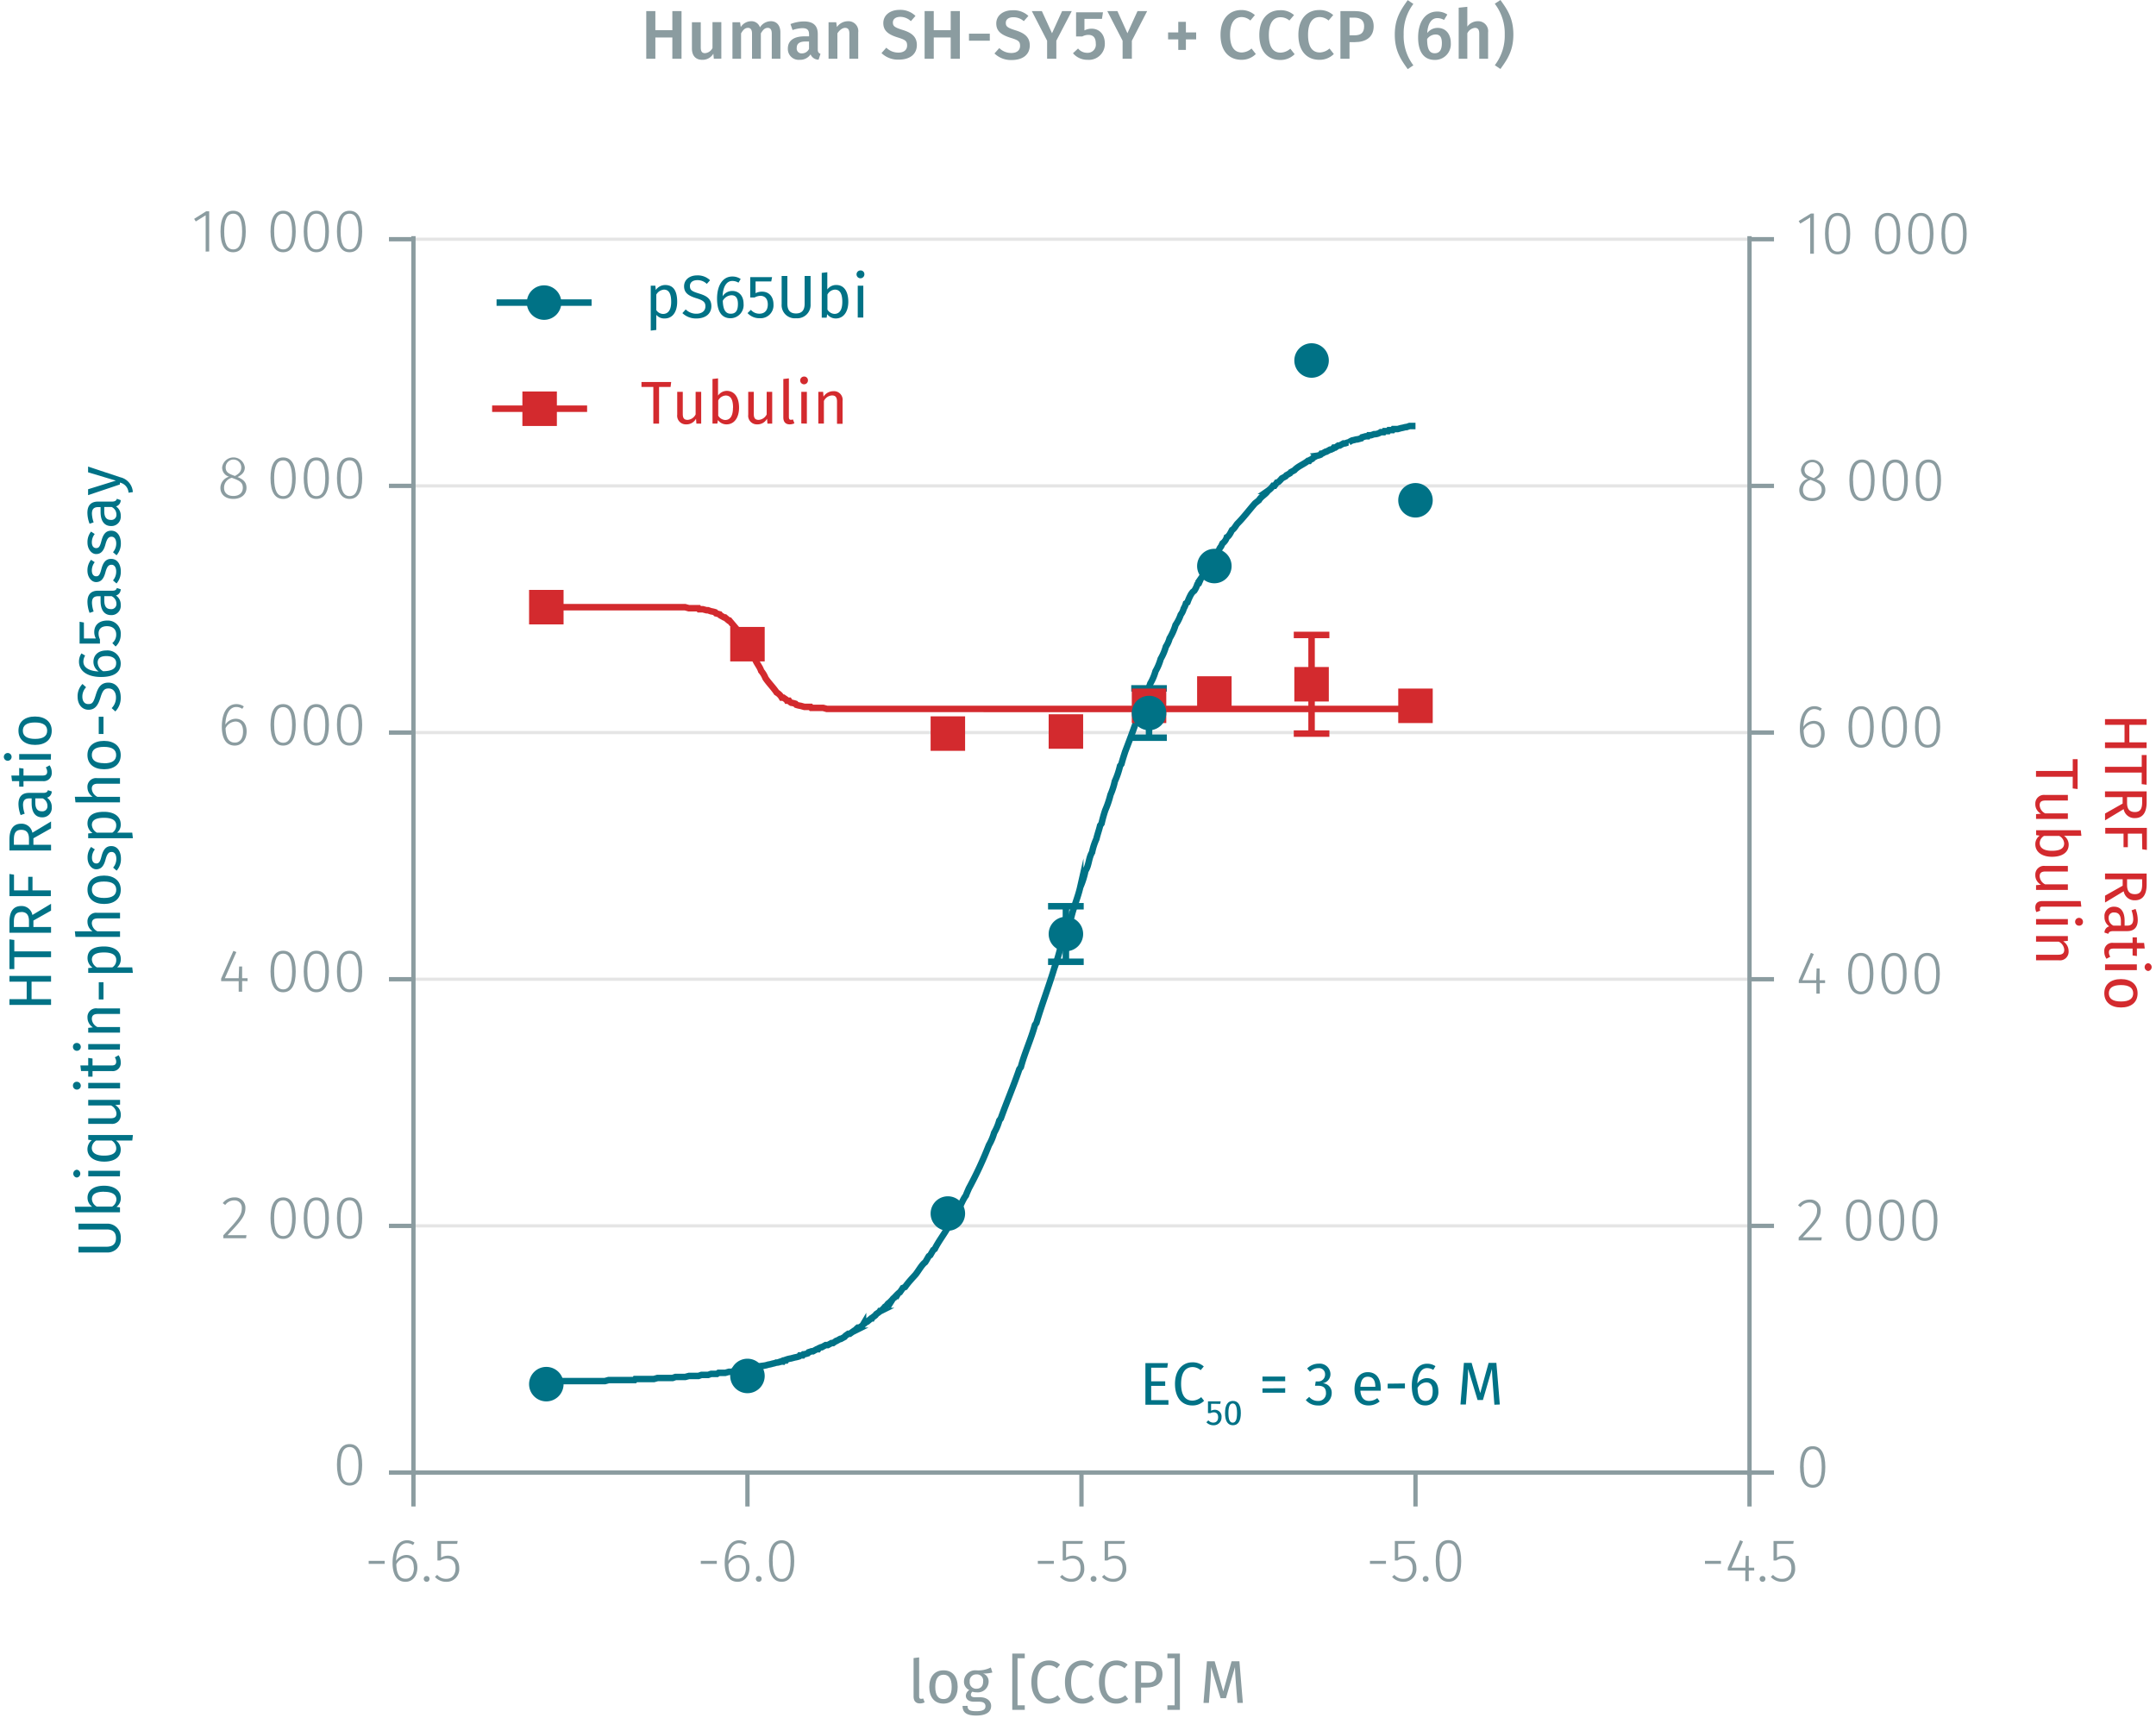 <svg id="Calque_1" data-name="Calque 1" xmlns="http://www.w3.org/2000/svg" xmlns:xlink="http://www.w3.org/1999/xlink" viewBox="0 0 500.05 399.84"><defs><symbol id="_9-dark-red-square" data-name="9-dark-red-square" viewBox="0 0 8 8"><polyline points="0 0 0 8 8 8 8 0 0 0" fill="#d32a2e" fill-rule="evenodd"/></symbol><symbol id="_1-deep-blue-circle" data-name="1-deep-blue-circle" viewBox="0 0 8 8"><path d="M8,4A4,4,0,0,1,4,8,4,4,0,1,1,8,4" fill="#007286" fill-rule="evenodd"/></symbol></defs><line x1="95.89" y1="284.31" x2="405.77" y2="284.31" fill="none" stroke="#e5e5e5" stroke-miterlimit="10" stroke-width="0.75"/><line x1="95.89" y1="227.11" x2="405.77" y2="227.11" fill="none" stroke="#e5e5e5" stroke-miterlimit="10" stroke-width="0.75"/><line x1="95.89" y1="169.9" x2="405.77" y2="169.9" fill="none" stroke="#e5e5e5" stroke-miterlimit="10" stroke-width="0.75"/><line x1="95.89" y1="112.69" x2="405.77" y2="112.69" fill="none" stroke="#e5e5e5" stroke-miterlimit="10" stroke-width="0.75"/><line x1="95.89" y1="55.48" x2="405.77" y2="55.48" fill="none" stroke="#e5e5e5" stroke-miterlimit="10" stroke-width="0.75"/><path d="M89.22,362v.7H85.51V362Z" fill="#8b9ca0"/><path d="M96.8,363.56c0,2.05-1.18,3.3-2.75,3.3-2.17,0-3-1.91-3-4.36,0-3.25,1.27-5.27,3.36-5.27a2.88,2.88,0,0,1,1.73.55l-.35.56a2.45,2.45,0,0,0-1.4-.44c-1.55,0-2.46,1.71-2.52,4.11a2.84,2.84,0,0,1,2.4-1.37C95.66,360.64,96.8,361.57,96.8,363.56Zm-.83,0c0-1.62-.76-2.28-1.76-2.28a2.68,2.68,0,0,0-2.29,1.54c.06,2.07.65,3.33,2.13,3.33C95.31,366.18,96,365.1,96,363.59Z" fill="#8b9ca0"/><path d="M99.62,366.18a.65.65,0,0,1-.67.68.67.67,0,1,1,0-1.34A.64.64,0,0,1,99.62,366.18Z" fill="#8b9ca0"/><path d="M102.3,358.06v3.18a3.13,3.13,0,0,1,1.59-.44c1.6,0,2.62,1.1,2.62,2.9a2.92,2.92,0,0,1-3,3.16,3.46,3.46,0,0,1-2.63-1.13l.52-.49a2.65,2.65,0,0,0,2.11.93c1.32,0,2.15-.95,2.15-2.48s-.82-2.23-2-2.23a2.84,2.84,0,0,0-1.55.45h-.65v-4.52h4.69l-.12.67Z" fill="#8b9ca0"/><path d="M166.25,362v.7h-3.71V362Z" fill="#8b9ca0"/><path d="M173.83,363.56c0,2.05-1.18,3.3-2.75,3.3-2.17,0-3-1.91-3-4.36,0-3.25,1.28-5.27,3.37-5.27a2.88,2.88,0,0,1,1.73.55l-.35.56a2.45,2.45,0,0,0-1.4-.44c-1.55,0-2.46,1.71-2.52,4.11a2.84,2.84,0,0,1,2.4-1.37C172.69,360.64,173.83,361.57,173.83,363.56Zm-.83,0c0-1.62-.76-2.28-1.77-2.28a2.68,2.68,0,0,0-2.28,1.54c.06,2.07.65,3.33,2.13,3.33C172.34,366.18,173,365.1,173,363.59Z" fill="#8b9ca0"/><path d="M176.65,366.18a.65.65,0,0,1-.67.68.67.67,0,1,1,0-1.34A.64.64,0,0,1,176.65,366.18Z" fill="#8b9ca0"/><path d="M184.21,362.05c0,3.15-1,4.81-2.92,4.81s-2.93-1.67-2.93-4.82,1-4.81,2.93-4.81S184.21,358.88,184.21,362.05Zm-5,0c0,2.87.74,4.14,2.09,4.14s2.07-1.26,2.07-4.13-.73-4.15-2.07-4.15S179.2,359.16,179.2,362Z" fill="#8b9ca0"/><path d="M244.42,362v.7h-3.71V362Z" fill="#8b9ca0"/><path d="M247.26,358.06v3.18a3.2,3.2,0,0,1,1.6-.44c1.6,0,2.62,1.1,2.62,2.9a2.92,2.92,0,0,1-3,3.16,3.46,3.46,0,0,1-2.63-1.13l.52-.49a2.65,2.65,0,0,0,2.11.93c1.32,0,2.14-.95,2.14-2.48s-.81-2.23-1.94-2.23a2.9,2.9,0,0,0-1.56.45h-.64v-4.52h4.69l-.13.67Z" fill="#8b9ca0"/><path d="M254.31,366.18a.66.66,0,0,1-.68.68.67.67,0,1,1,0-1.34A.65.65,0,0,1,254.31,366.18Z" fill="#8b9ca0"/><path d="M257,358.06v3.18a3.17,3.17,0,0,1,1.6-.44c1.59,0,2.62,1.1,2.62,2.9a2.93,2.93,0,0,1-3,3.16,3.48,3.48,0,0,1-2.64-1.13l.52-.49a2.68,2.68,0,0,0,2.12.93c1.31,0,2.14-.95,2.14-2.48s-.81-2.23-1.95-2.23a2.87,2.87,0,0,0-1.55.45h-.65v-4.52h4.7l-.13.67Z" fill="#8b9ca0"/><path d="M321.45,362v.7h-3.71V362Z" fill="#8b9ca0"/><path d="M324.29,358.06v3.18a3.2,3.2,0,0,1,1.6-.44c1.6,0,2.62,1.1,2.62,2.9a2.92,2.92,0,0,1-3,3.16,3.46,3.46,0,0,1-2.63-1.13l.52-.49a2.65,2.65,0,0,0,2.11.93c1.32,0,2.14-.95,2.14-2.48s-.81-2.23-1.94-2.23a2.9,2.9,0,0,0-1.56.45h-.64v-4.52h4.69l-.13.67Z" fill="#8b9ca0"/><path d="M331.33,366.18a.65.65,0,0,1-.67.68.67.67,0,1,1,0-1.34A.64.64,0,0,1,331.33,366.18Z" fill="#8b9ca0"/><path d="M338.9,362.05c0,3.15-1,4.81-2.93,4.81S333,365.19,333,362s1-4.81,2.93-4.81S338.9,358.88,338.9,362.05Zm-5,0c0,2.87.74,4.14,2.09,4.14s2.07-1.26,2.07-4.13-.73-4.15-2.07-4.15S333.88,359.16,333.88,362Z" fill="#8b9ca0"/><path d="M399.15,362v.7h-3.71V362Z" fill="#8b9ca0"/><path d="M405.6,364.25v2.45h-.8v-2.45h-4.07v-.6l2.84-6.42.69.28-2.66,6.07h3.2l.1-2.73h.7v2.73h1.26v.67Z" fill="#8b9ca0"/><path d="M409.46,366.18a.65.65,0,0,1-.67.68.67.67,0,1,1,0-1.34A.64.64,0,0,1,409.46,366.18Z" fill="#8b9ca0"/><path d="M412.14,358.06v3.18a3.16,3.16,0,0,1,1.59-.44c1.6,0,2.62,1.1,2.62,2.9a2.92,2.92,0,0,1-3,3.16,3.48,3.48,0,0,1-2.64-1.13l.52-.49a2.68,2.68,0,0,0,2.12.93c1.31,0,2.14-.95,2.14-2.48s-.81-2.23-1.95-2.23a2.87,2.87,0,0,0-1.55.45h-.65v-4.52h4.7l-.13.67Z" fill="#8b9ca0"/><path d="M405.77,341.52v7.87m-77.47-7.87v7.87m-77.47-7.87v7.87m-77.47-7.87v7.87m-77.47-7.87v7.87m-.52-7.87H406.29" fill="none" stroke="#8b9ca0" stroke-miterlimit="10"/><path d="M84,339.74c0,3.15-1,4.8-2.92,4.8s-2.93-1.67-2.93-4.82,1-4.8,2.93-4.8S84,336.57,84,339.74Zm-5,0c0,2.87.74,4.15,2.09,4.15s2.07-1.26,2.07-4.13-.73-4.15-2.07-4.15S79,336.85,79,339.72Z" fill="#8b9ca0"/><path d="M56.92,280.16c0,1.85-1,3-4.16,6.31h4.41l-.11.71H51.8v-.69c3.46-3.68,4.28-4.65,4.28-6.29a1.67,1.67,0,0,0-1.77-1.8,2.53,2.53,0,0,0-2.07,1.06l-.58-.42a3.3,3.3,0,0,1,2.69-1.33A2.38,2.38,0,0,1,56.92,280.16Z" fill="#8b9ca0"/><path d="M68.59,282.53c0,3.15-1,4.8-2.92,4.8s-2.93-1.66-2.93-4.81,1-4.81,2.93-4.81S68.59,279.36,68.59,282.53Zm-5,0c0,2.87.74,4.14,2.09,4.14s2.07-1.26,2.07-4.13-.73-4.15-2.07-4.15S63.58,279.64,63.58,282.52Z" fill="#8b9ca0"/><path d="M76.29,282.53c0,3.15-1,4.8-2.92,4.8s-2.93-1.66-2.93-4.81,1-4.81,2.93-4.81S76.29,279.36,76.29,282.53Zm-5,0c0,2.87.74,4.14,2.09,4.14s2.07-1.26,2.07-4.13-.73-4.15-2.07-4.15S71.28,279.64,71.28,282.52Z" fill="#8b9ca0"/><path d="M84,282.53c0,3.15-1,4.8-2.93,4.8s-2.92-1.66-2.92-4.81,1-4.81,2.92-4.81S84,279.36,84,282.53Zm-5,0c0,2.87.74,4.14,2.08,4.14s2.08-1.26,2.08-4.13-.73-4.15-2.08-4.15S79,279.64,79,282.52Z" fill="#8b9ca0"/><path d="M56.16,227.52V230h-.8v-2.45H51.29v-.6l2.84-6.42.69.28-2.67,6.07h3.21l.1-2.73h.7v2.73h1.26v.67Z" fill="#8b9ca0"/><path d="M68.59,225.32c0,3.15-1,4.81-2.92,4.81s-2.93-1.67-2.93-4.82,1-4.81,2.93-4.81S68.59,222.16,68.59,225.32Zm-5,0c0,2.87.74,4.14,2.09,4.14s2.07-1.26,2.07-4.13-.73-4.15-2.07-4.15S63.58,222.44,63.58,225.31Z" fill="#8b9ca0"/><path d="M76.29,225.32c0,3.15-1,4.81-2.92,4.81s-2.93-1.67-2.93-4.82,1-4.81,2.93-4.81S76.29,222.16,76.29,225.32Zm-5,0c0,2.87.74,4.14,2.09,4.14s2.07-1.26,2.07-4.13-.73-4.15-2.07-4.15S71.28,222.44,71.28,225.31Z" fill="#8b9ca0"/><path d="M84,225.32c0,3.15-1,4.81-2.92,4.81s-2.93-1.67-2.93-4.82,1-4.81,2.93-4.81S84,222.16,84,225.32Zm-5,0c0,2.87.74,4.14,2.09,4.14s2.07-1.26,2.07-4.13-.73-4.15-2.07-4.15S79,222.44,79,225.31Z" fill="#8b9ca0"/><path d="M57.2,169.63c0,2-1.18,3.29-2.75,3.29-2.17,0-3-1.91-3-4.36,0-3.25,1.27-5.26,3.36-5.26a3,3,0,0,1,1.74.54l-.36.56a2.44,2.44,0,0,0-1.4-.43c-1.55,0-2.46,1.71-2.52,4.1a2.87,2.87,0,0,1,2.4-1.37C56.06,166.7,57.2,167.64,57.2,169.63Zm-.83,0c0-1.63-.76-2.29-1.76-2.29a2.7,2.7,0,0,0-2.29,1.54c.06,2.08.65,3.34,2.13,3.34C55.71,172.25,56.37,171.17,56.37,169.66Z" fill="#8b9ca0"/><path d="M68.59,168.11c0,3.16-1,4.81-2.92,4.81s-2.93-1.67-2.93-4.82,1-4.8,2.93-4.8S68.59,165,68.59,168.11Zm-5,0c0,2.87.74,4.15,2.09,4.15s2.07-1.26,2.07-4.14S67,164,65.67,164,63.58,165.23,63.58,168.1Z" fill="#8b9ca0"/><path d="M76.29,168.11c0,3.16-1,4.81-2.92,4.81s-2.93-1.67-2.93-4.82,1-4.8,2.93-4.8S76.29,165,76.29,168.11Zm-5,0c0,2.87.74,4.15,2.09,4.15s2.07-1.26,2.07-4.14S74.71,164,73.37,164,71.28,165.23,71.28,168.1Z" fill="#8b9ca0"/><path d="M84,168.11c0,3.16-1,4.81-2.93,4.81s-2.92-1.67-2.92-4.82,1-4.8,2.92-4.8S84,165,84,168.11Zm-5,0c0,2.87.74,4.15,2.08,4.15s2.08-1.26,2.08-4.14S82.41,164,81.06,164,79,165.23,79,168.1Z" fill="#8b9ca0"/><path d="M57.17,113.13c0,1.56-1.26,2.58-3.05,2.58s-3-1-3-2.56a2.73,2.73,0,0,1,2-2.59,2.21,2.21,0,0,1-1.6-2.15,2.65,2.65,0,0,1,5.26,0c0,1-.55,1.64-1.68,2.23C56.48,111.19,57.17,111.89,57.17,113.13Zm-.85,0c0-1.13-.61-1.59-2.08-2.14l-.47-.18a2.36,2.36,0,0,0-1.8,2.34c0,1.22.87,1.88,2.16,1.88S56.32,114.34,56.32,113.13Zm-2.26-2.9.43.16c1-.55,1.47-1.09,1.47-2a1.81,1.81,0,0,0-3.62,0C52.34,109.34,52.81,109.77,54.06,110.23Z" fill="#8b9ca0"/><path d="M68.59,110.91c0,3.15-1,4.8-2.92,4.8s-2.93-1.67-2.93-4.82,1-4.8,2.93-4.8S68.59,107.74,68.59,110.91Zm-5,0c0,2.87.74,4.15,2.09,4.15s2.07-1.26,2.07-4.13-.73-4.15-2.07-4.15S63.58,108,63.58,110.89Z" fill="#8b9ca0"/><path d="M76.29,110.91c0,3.15-1,4.8-2.92,4.8s-2.93-1.67-2.93-4.82,1-4.8,2.93-4.8S76.29,107.74,76.29,110.91Zm-5,0c0,2.87.74,4.15,2.09,4.15s2.07-1.26,2.07-4.13-.73-4.15-2.07-4.15S71.28,108,71.28,110.89Z" fill="#8b9ca0"/><path d="M84,110.91c0,3.15-1,4.8-2.92,4.8s-2.93-1.67-2.93-4.82,1-4.8,2.93-4.8S84,107.74,84,110.91Zm-5,0c0,2.87.74,4.15,2.09,4.15s2.07-1.26,2.07-4.13-.73-4.15-2.07-4.15S79,108,79,110.89Z" fill="#8b9ca0"/><path d="M47.7,58.35V49.93l-2.29,1.43-.38-.6L47.82,49h.7v9.32Z" fill="#8b9ca0"/><path d="M57,53.7c0,3.15-1,4.8-2.93,4.8s-2.93-1.66-2.93-4.81,1-4.81,2.93-4.81S57,50.53,57,53.7Zm-5,0c0,2.87.74,4.14,2.09,4.14s2.07-1.26,2.07-4.13-.73-4.15-2.07-4.15S52,50.81,52,53.69Z" fill="#8b9ca0"/><path d="M68.59,53.7c0,3.15-1,4.8-2.92,4.8s-2.93-1.66-2.93-4.81,1-4.81,2.93-4.81S68.59,50.53,68.59,53.7Zm-5,0c0,2.87.74,4.14,2.09,4.14s2.07-1.26,2.07-4.13-.73-4.15-2.07-4.15S63.58,50.81,63.58,53.69Z" fill="#8b9ca0"/><path d="M76.29,53.7c0,3.15-1,4.8-2.92,4.8s-2.93-1.66-2.93-4.81,1-4.81,2.93-4.81S76.29,50.53,76.29,53.7Zm-5,0c0,2.87.74,4.14,2.09,4.14s2.07-1.26,2.07-4.13-.73-4.15-2.07-4.15S71.28,50.81,71.28,53.69Z" fill="#8b9ca0"/><path d="M84,53.7c0,3.15-1,4.8-2.93,4.8s-2.92-1.66-2.92-4.81,1-4.81,2.92-4.81S84,50.53,84,53.7Zm-5,0c0,2.87.74,4.14,2.08,4.14s2.08-1.26,2.08-4.13-.73-4.15-2.08-4.15S79,50.81,79,53.69Z" fill="#8b9ca0"/><path d="M95.89,55.48H90.21m5.68,57.21H90.21m5.68,57.21H90.21m5.68,57.21H90.21m5.68,57.2H90.21m5.68,57.21H90.21m5.68.72V54.77" fill="none" stroke="#8b9ca0" stroke-miterlimit="10"/><path d="M423.35,340.23c0,3.15-1,4.81-2.93,4.81s-2.93-1.67-2.93-4.82,1-4.81,2.93-4.81S423.35,337.07,423.35,340.23Zm-5,0c0,2.87.75,4.14,2.09,4.14s2.08-1.26,2.08-4.13-.73-4.14-2.08-4.14S418.33,337.35,418.33,340.22Z" fill="#8b9ca0"/><path d="M422.29,280.66c0,1.85-1,3-4.17,6.3h4.42l-.12.72h-5.25V287c3.46-3.68,4.27-4.65,4.27-6.29a1.67,1.67,0,0,0-1.76-1.81,2.5,2.5,0,0,0-2.07,1.07l-.58-.42a3.26,3.26,0,0,1,2.69-1.33A2.38,2.38,0,0,1,422.29,280.66Z" fill="#8b9ca0"/><path d="M434,283c0,3.15-1,4.8-2.93,4.8s-2.92-1.67-2.92-4.82,1-4.8,2.92-4.8S434,279.86,434,283Zm-5,0c0,2.87.74,4.15,2.08,4.15s2.08-1.26,2.08-4.13-.73-4.15-2.08-4.15S429,280.14,429,283Z" fill="#8b9ca0"/><path d="M441.66,283c0,3.15-1,4.8-2.93,4.8s-2.92-1.67-2.92-4.82,1-4.8,2.92-4.8S441.66,279.86,441.66,283Zm-5,0c0,2.87.74,4.15,2.08,4.15s2.08-1.26,2.08-4.13-.73-4.15-2.08-4.15S436.65,280.14,436.65,283Z" fill="#8b9ca0"/><path d="M449.36,283c0,3.15-1,4.8-2.93,4.8s-2.92-1.67-2.92-4.82,1-4.8,2.92-4.8S449.36,279.86,449.36,283Zm-5,0c0,2.87.74,4.15,2.08,4.15s2.08-1.26,2.08-4.13-.73-4.15-2.08-4.15S444.35,280.14,444.35,283Z" fill="#8b9ca0"/><path d="M422.07,228v2.45h-.79V228H417.2v-.61L420,221l.69.28-2.66,6.06h3.21l.09-2.73h.7v2.73h1.27V228Z" fill="#8b9ca0"/><path d="M434.51,225.82c0,3.15-1,4.8-2.93,4.8s-2.93-1.67-2.93-4.82,1-4.8,2.93-4.8S434.51,222.65,434.51,225.82Zm-5,0c0,2.87.74,4.15,2.09,4.15s2.07-1.26,2.07-4.13-.73-4.15-2.07-4.15S429.49,222.93,429.49,225.8Z" fill="#8b9ca0"/><path d="M442.21,225.82c0,3.15-1,4.8-2.93,4.8s-2.93-1.67-2.93-4.82,1-4.8,2.93-4.8S442.21,222.65,442.21,225.82Zm-5,0c0,2.87.74,4.15,2.09,4.15s2.07-1.26,2.07-4.13-.73-4.15-2.07-4.15S437.19,222.93,437.19,225.8Z" fill="#8b9ca0"/><path d="M449.91,225.82c0,3.15-1,4.8-2.93,4.8s-2.93-1.67-2.93-4.82,1-4.8,2.93-4.8S449.91,222.65,449.91,225.82Zm-5,0c0,2.87.74,4.15,2.09,4.15s2.07-1.26,2.07-4.13-.73-4.15-2.07-4.15S444.89,222.93,444.89,225.8Z" fill="#8b9ca0"/><path d="M423.2,170.12c0,2-1.18,3.29-2.75,3.29-2.17,0-3-1.9-3-4.35,0-3.25,1.28-5.27,3.37-5.27a2.88,2.88,0,0,1,1.73.55l-.35.56a2.47,2.47,0,0,0-1.4-.44c-1.55,0-2.46,1.71-2.52,4.11a2.85,2.85,0,0,1,2.4-1.38C422.06,167.19,423.2,168.13,423.2,170.12Zm-.83,0c0-1.62-.76-2.28-1.77-2.28a2.68,2.68,0,0,0-2.28,1.54c.06,2.07.65,3.33,2.13,3.33C421.71,172.74,422.37,171.66,422.37,170.15Z" fill="#8b9ca0"/><path d="M434.59,168.61c0,3.15-1,4.8-2.93,4.8s-2.92-1.66-2.92-4.81,1-4.81,2.92-4.81S434.59,165.44,434.59,168.61Zm-5,0c0,2.87.74,4.14,2.08,4.14s2.08-1.26,2.08-4.13-.73-4.15-2.08-4.15S429.58,165.72,429.58,168.6Z" fill="#8b9ca0"/><path d="M442.29,168.61c0,3.15-1,4.8-2.93,4.8s-2.92-1.66-2.92-4.81,1-4.81,2.92-4.81S442.29,165.44,442.29,168.61Zm-5,0c0,2.87.74,4.14,2.08,4.14s2.08-1.26,2.08-4.13-.73-4.15-2.08-4.15S437.28,165.72,437.28,168.6Z" fill="#8b9ca0"/><path d="M450,168.61c0,3.15-1,4.8-2.93,4.8s-2.92-1.66-2.92-4.81,1-4.81,2.92-4.81S450,165.44,450,168.61Zm-5,0c0,2.87.74,4.14,2.08,4.14s2.08-1.26,2.08-4.13-.73-4.15-2.08-4.15S445,165.72,445,168.6Z" fill="#8b9ca0"/><path d="M423.36,113.63c0,1.55-1.26,2.58-3.05,2.58s-3-1-3-2.57a2.73,2.73,0,0,1,2-2.59,2.19,2.19,0,0,1-1.6-2.14,2.65,2.65,0,0,1,5.25,0c0,1-.55,1.64-1.68,2.23C422.68,111.68,423.36,112.38,423.36,113.63Zm-.85,0c0-1.14-.6-1.6-2.07-2.14l-.48-.19a2.35,2.35,0,0,0-1.79,2.34c0,1.22.87,1.88,2.15,1.88S422.51,114.83,422.51,113.63Zm-2.26-2.9.44.15c1-.54,1.47-1.09,1.47-2a1.82,1.82,0,0,0-3.63,0C418.53,109.83,419,110.27,420.25,110.73Z" fill="#8b9ca0"/><path d="M434.79,111.4c0,3.15-1,4.81-2.93,4.81s-2.93-1.67-2.93-4.82,1-4.81,2.93-4.81S434.79,108.24,434.79,111.4Zm-5,0c0,2.87.75,4.14,2.09,4.14s2.07-1.26,2.07-4.13-.73-4.14-2.07-4.14S429.77,108.52,429.77,111.39Z" fill="#8b9ca0"/><path d="M442.49,111.4c0,3.15-1,4.81-2.93,4.81s-2.93-1.67-2.93-4.82,1-4.81,2.93-4.81S442.49,108.24,442.49,111.4Zm-5,0c0,2.87.74,4.14,2.09,4.14s2.07-1.26,2.07-4.13-.73-4.14-2.07-4.14S437.47,108.52,437.47,111.39Z" fill="#8b9ca0"/><path d="M450.19,111.4c0,3.15-1,4.81-2.93,4.81s-2.93-1.67-2.93-4.82,1-4.81,2.93-4.81S450.19,108.24,450.19,111.4Zm-5,0c0,2.87.74,4.14,2.09,4.14s2.07-1.26,2.07-4.13-.73-4.14-2.07-4.14S445.17,108.52,445.17,111.39Z" fill="#8b9ca0"/><path d="M419.85,58.85V50.43l-2.3,1.43-.38-.6L420,49.53h.7v9.32Z" fill="#8b9ca0"/><path d="M429.13,54.2c0,3.15-1,4.8-2.93,4.8s-2.92-1.67-2.92-4.82,1-4.8,2.92-4.8S429.13,51,429.13,54.2Zm-5,0c0,2.87.74,4.15,2.08,4.15s2.08-1.26,2.08-4.13-.73-4.15-2.08-4.15S424.12,51.31,424.12,54.18Z" fill="#8b9ca0"/><path d="M440.74,54.2c0,3.15-1,4.8-2.93,4.8s-2.93-1.67-2.93-4.82,1-4.8,2.93-4.8S440.74,51,440.74,54.2Zm-5,0c0,2.87.74,4.15,2.09,4.15s2.07-1.26,2.07-4.13-.73-4.15-2.07-4.15S435.72,51.31,435.72,54.18Z" fill="#8b9ca0"/><path d="M448.44,54.2c0,3.15-1,4.8-2.93,4.8s-2.93-1.67-2.93-4.82,1-4.8,2.93-4.8S448.44,51,448.44,54.2Zm-5,0c0,2.87.74,4.15,2.09,4.15s2.07-1.26,2.07-4.13-.73-4.15-2.07-4.15S443.42,51.31,443.42,54.18Z" fill="#8b9ca0"/><path d="M456.14,54.2c0,3.15-1,4.8-2.93,4.8s-2.93-1.67-2.93-4.82,1-4.8,2.93-4.8S456.14,51,456.14,54.2Zm-5,0c0,2.87.74,4.15,2.09,4.15s2.07-1.26,2.07-4.13-.73-4.15-2.07-4.15S451.12,51.31,451.12,54.18Z" fill="#8b9ca0"/><path d="M405.77,55.48h5.68m-5.68,57.21h5.68m-5.68,57.21h5.68m-5.68,57.21h5.68m-5.68,57.2h5.68m-5.68,57.21h5.68m-5.68.72V54.77" fill="none" stroke="#8b9ca0" stroke-miterlimit="10"/><path d="M126.71,140.82H158.9l.86.24H162l.17.24H163l.86.23h.35l.69.24a5.67,5.67,0,0,1,1,.24l.17.24.86.24.17.24.86.47h.18l.86.72h.17c.84,1,1.77,2.06,2.58,3.1l.35.71c.6.28.7,1.14,1,1.67l.34.24a9.38,9.38,0,0,0,.69,1.43l.17.48.69.95c.3,1.13,1.2,2,1.55,3.1a5.94,5.94,0,0,1,1,1.67c.74,1.12,1.85,2.21,2.59,3.33a3.21,3.21,0,0,1,1.2,1.2h.35c.35.26.67.39.86.71H183a1.4,1.4,0,0,0,.52.48,4.94,4.94,0,0,1,1,.24l.17.23a5,5,0,0,0,1,.24l.86.24H188l.18.24h2.75l.86.24H328.3" fill="none" stroke="#d32a2e" stroke-miterlimit="10" stroke-width="1.5"/><path d="M126.71,320.55h2.41l.68-.24h10.51l.86-.24h6l.17-.24h4.31l.86-.24H156l.69-.24h2.24l.86-.23H162l.69-.24h1.55l.69-.24h1.37l.35-.24h1.55l.86-.24h1l.17-.24h1a3.82,3.82,0,0,1,1.21-.23l.69-.24h1l.17-.24h1l.17-.24h.86l.86-.24a4.94,4.94,0,0,0,1-.24,5.72,5.72,0,0,0,1-.23,4.11,4.11,0,0,0,.86-.24c.51.05,1.05-.3,1.55-.24l.17-.24h.52l.17-.24a5.67,5.67,0,0,1,1-.24l.86-.23a6.65,6.65,0,0,0,1-.24l.18-.24h.68l.18-.24a5.09,5.09,0,0,0,1-.24l.17-.24.69-.23h.34l.87-.48h.34l.17-.24c.27-.11.47-.27.69-.24l.86-.48H192l.86-.47h.35l.69-.48H194l.86-.48h.17l.86-.47c.19-.32.51-.45.86-.72h.35l1-.71h.17a4.68,4.68,0,0,1,.69-.72h.35c.35-.26.67-.39.86-.71a6.44,6.44,0,0,0,.86-.72h.17l.86-.71h.17c.25-.44.84-.56,1-1,.35-.26.67-.39.86-.71h.17a6.28,6.28,0,0,0,1-1,1.5,1.5,0,0,0,.52-.48,1.4,1.4,0,0,1,.52-.48l.68-.71a1.4,1.4,0,0,1,.52-.48l.69-.71a1.32,1.32,0,0,1,.52-.48c.12-.18.57-.79.68-1l.52-.23c.69-1,1.63-2,2.41-2.86.63-.75,1.49-2.35,2.24-2.86.15-.17.73-1.23.86-1.43l.34-.24.69-1.19.35-.24c.83-1.68,2-3.18,2.92-4.77.37-.83,1-1.58,1.38-2.38l.52-.72.17-.48c.9-1.2,1.33-2.86,2.24-4.05.09-.32.55-1.34.69-1.67a88.49,88.49,0,0,0,4.64-10,12.12,12.12,0,0,0,1.21-2.86,12.09,12.09,0,0,0,1.2-2.86l.35-.48c1.36-3.82,3-7.6,4.3-11.44l.35-.47c.88-3.3,2.37-6.47,3.27-9.78l.34-.47c1.26-4.27,2.85-8.39,4.13-12.64a46.78,46.78,0,0,0,1.38-4.53l.35-.47c.38-2,1.29-3.77,1.72-5.72l.51-1.19c.55-2.33,1.54-4.59,2.07-6.92a18.55,18.55,0,0,0,1.2-3.81c.83-1.19.75-3,1.55-4.29a14.13,14.13,0,0,1,1-3.1c.23-1,.63-2.08.86-3.1l.34-.48a30.1,30.1,0,0,1,.86-3.09,22.51,22.51,0,0,0,1.21-3.58,15.67,15.67,0,0,0,1-3.1,18.54,18.54,0,0,0,1.21-3.57l.34-.48c.22-.9.59-2,.86-2.86,1.27-3.29,2.5-6.65,3.62-10,.54-.58.57-1.45.86-2.15a8.79,8.79,0,0,0,1-2.62l.34-1a12.05,12.05,0,0,0,1.21-2.86,12.45,12.45,0,0,0,1.2-2.86,12.18,12.18,0,0,0,1.21-2.86,6.59,6.59,0,0,0,.86-1.91,13.23,13.23,0,0,0,1.38-3.1,9.85,9.85,0,0,0,1.2-2.38,4,4,0,0,0,.69-1.43,4.74,4.74,0,0,0,.52-1.2l.34-.23a13.22,13.22,0,0,1,.86-1.91l.35-.48L277,137a5.55,5.55,0,0,0,.69-1.43l.34-.24.52-1.19a12.64,12.64,0,0,0,1.2-2.15l.52-.48a2.05,2.05,0,0,1,.35-.71c.23-.89,1.15-1.51,1.37-2.39a4.62,4.62,0,0,1,.69-.71,2.39,2.39,0,0,1,.52-.95l.34-.72a2.79,2.79,0,0,0,1-1.43c.55-.26.92-1.15,1.21-1.67.49-.26.86-1,1.2-1.43,1.45-1.44,2.76-3.21,4.14-4.77L292,116c.47-.86,1.55-1.32,2.06-2.15a5.06,5.06,0,0,0,1.21-1.19h.34l.52-.71h.17a6.33,6.33,0,0,0,1-1l.87-.47.17-.24.86-.48.17-.24.86-.47c.71-.85,2.2-1.4,3.1-2.15h.34l.18-.24.51-.24.17-.23.87-.48a3.18,3.18,0,0,0,.86-.24l.17-.24h.17l.86-.47h.17l.86-.48h.18l.51-.24.18-.24h.34l.69-.47h.34l.86-.48c.45.07.86-.26,1.21-.24a4,4,0,0,1,.86-.48c.23,0,1-.28,1.2-.23l.87-.24.17-.24.86-.24h.51l.18-.24H318l.69-.24a2.61,2.61,0,0,0,1.55-.47h.69l.17-.24h.86l.18-.24H323l.17-.24h1l.86-.24c.25,0,1-.28,1.21-.23l.69-.24h1.37" fill="none" stroke="#007286" stroke-miterlimit="10" stroke-width="1.5"/><line x1="304.2" y1="147.26" x2="304.2" y2="158.7" fill="none" stroke="#d32a2e" stroke-miterlimit="10" stroke-width="1.5"/><line x1="304.2" y1="158.7" x2="304.2" y2="170.14" fill="none" stroke="#d32a2e" stroke-miterlimit="10" stroke-width="1.5"/><line x1="300.07" y1="147.26" x2="308.33" y2="147.26" fill="none" stroke="#d32a2e" stroke-miterlimit="10" stroke-width="1.5"/><line x1="300.07" y1="170.14" x2="308.33" y2="170.14" fill="none" stroke="#d32a2e" stroke-miterlimit="10" stroke-width="1.5"/><line x1="247.22" y1="210.18" x2="247.22" y2="216.62" fill="none" stroke="#007286" stroke-miterlimit="10" stroke-width="1.5"/><line x1="247.22" y1="216.62" x2="247.22" y2="223.06" fill="none" stroke="#007286" stroke-miterlimit="10" stroke-width="1.5"/><line x1="243.08" y1="210.18" x2="251.35" y2="210.18" fill="none" stroke="#007286" stroke-miterlimit="10" stroke-width="1.5"/><line x1="243.08" y1="223.06" x2="251.35" y2="223.06" fill="none" stroke="#007286" stroke-miterlimit="10" stroke-width="1.5"/><line x1="266.5" y1="159.65" x2="266.5" y2="165.37" fill="none" stroke="#007286" stroke-miterlimit="10" stroke-width="1.5"/><line x1="266.5" y1="165.37" x2="266.5" y2="171.09" fill="none" stroke="#007286" stroke-miterlimit="10" stroke-width="1.5"/><line x1="262.37" y1="159.65" x2="270.63" y2="159.65" fill="none" stroke="#007286" stroke-miterlimit="10" stroke-width="1.5"/><line x1="262.37" y1="171.09" x2="270.63" y2="171.09" fill="none" stroke="#007286" stroke-miterlimit="10" stroke-width="1.5"/><path d="M152,8.69v4.94h-2.11V2.57H152V7h3.94V2.57h2.13V13.63h-2.13V8.69Z" fill="#8b9ca0"/><path d="M165.56,13.63l-.11-1.18a2.87,2.87,0,0,1-2.6,1.42c-1.53,0-2.37-1-2.37-2.62V5.16h2.05V11c0,1,.34,1.33,1,1.33a2.1,2.1,0,0,0,1.72-1.2v-6h2.05v8.47Z" fill="#8b9ca0"/><path d="M181,7.5v6.13H179V7.82c0-1.06-.42-1.36-.93-1.36-.7,0-1.14.5-1.6,1.28v5.89h-2.05V7.82c0-1.06-.43-1.36-.93-1.36-.72,0-1.15.5-1.61,1.28v5.89h-2V5.16h1.77l.16,1.11a2.88,2.88,0,0,1,2.45-1.35,2.06,2.06,0,0,1,2,1.43,3,3,0,0,1,2.55-1.43C180.12,4.92,181,5.9,181,7.5Z" fill="#8b9ca0"/><path d="M190.3,12.48l-.44,1.36A2,2,0,0,1,188,12.61a2.89,2.89,0,0,1-2.53,1.26,2.51,2.51,0,0,1-2.74-2.61c0-1.84,1.4-2.83,3.86-2.83h1.06V8c0-1.11-.5-1.47-1.59-1.47a7.82,7.82,0,0,0-2.24.44l-.48-1.39a8.78,8.78,0,0,1,3.08-.61c2.25,0,3.25,1,3.25,2.92v3.55C189.66,12.08,189.88,12.32,190.3,12.48Zm-2.66-1.14V9.63h-.85c-1.33,0-2,.48-2,1.47a1.12,1.12,0,0,0,1.2,1.28A1.8,1.8,0,0,0,187.64,11.34Z" fill="#8b9ca0"/><path d="M199.05,7.5v6.13H197V7.82c0-1.06-.4-1.36-1-1.36s-1.28.5-1.78,1.28v5.89h-2.05V5.16h1.78l.16,1.11a3.16,3.16,0,0,1,2.58-1.35A2.28,2.28,0,0,1,199.05,7.5Z" fill="#8b9ca0"/><path d="M212.33,3.69l-1.07,1.22a3.54,3.54,0,0,0-2.45-1c-1,0-1.72.45-1.72,1.31s.44,1.15,2.28,1.73,3.28,1.41,3.28,3.49-1.55,3.39-4.2,3.39a5.47,5.47,0,0,1-4-1.52l1.12-1.25a3.94,3.94,0,0,0,2.82,1.14c1.18,0,2-.58,2-1.65s-.47-1.34-2.19-1.87c-2.33-.72-3.33-1.65-3.33-3.33,0-1.84,1.58-3.06,3.76-3.06A5,5,0,0,1,212.33,3.69Z" fill="#8b9ca0"/><path d="M216.57,8.69v4.94h-2.12V2.57h2.12V7h3.93V2.57h2.13V13.63H220.5V8.69Z" fill="#8b9ca0"/><path d="M229.57,7.81V9.44h-4.83V7.81Z" fill="#8b9ca0"/><path d="M238.52,3.69l-1.07,1.22A3.54,3.54,0,0,0,235,4c-1,0-1.72.45-1.72,1.31s.44,1.15,2.28,1.73,3.28,1.41,3.28,3.49-1.55,3.39-4.19,3.39a5.48,5.48,0,0,1-4-1.52l1.12-1.25a3.94,3.94,0,0,0,2.82,1.14c1.18,0,2-.58,2-1.65s-.46-1.34-2.19-1.87c-2.32-.72-3.33-1.65-3.33-3.33,0-1.84,1.58-3.06,3.76-3.06A5,5,0,0,1,238.52,3.69Z" fill="#8b9ca0"/><path d="M245,13.63h-2.14V9.45l-3.55-6.88h2.33L244,7.71l2.34-5.14h2.24L245,9.44Z" fill="#8b9ca0"/><path d="M251.52,4.38V7.05a3.73,3.73,0,0,1,1.64-.4c1.79,0,3.09,1.28,3.09,3.48a3.69,3.69,0,0,1-4,3.74,4.35,4.35,0,0,1-3.39-1.52l1.18-1.1a2.72,2.72,0,0,0,2.16,1,1.89,1.89,0,0,0,1.95-2.16c0-1.49-.73-2-1.72-2a2.92,2.92,0,0,0-1.4.36h-1.45V2.86h6.24l-.24,1.52Z" fill="#8b9ca0"/><path d="M262.52,13.63h-2.15V9.45l-3.55-6.88h2.34l2.33,5.14,2.34-5.14h2.24l-3.55,6.87Z" fill="#8b9ca0"/><path d="M277.43,7.52V9.13h-2.38v2.45h-1.77V9.13h-2.36V7.52h2.36V5.07h1.77V7.52Z" fill="#8b9ca0"/><path d="M291.05,3.5,290,4.76a3.11,3.11,0,0,0-2-.8c-1.52,0-2.71,1.12-2.71,4.12s1.16,4.09,2.74,4.09a3.58,3.58,0,0,0,2.24-.92l1,1.28a4.63,4.63,0,0,1-3.32,1.34c-2.87,0-4.87-2-4.87-5.79s2.11-5.75,4.8-5.75A4.65,4.65,0,0,1,291.05,3.5Z" fill="#8b9ca0"/><path d="M300.13,3.5l-1.08,1.26A3.11,3.11,0,0,0,297,4c-1.52,0-2.71,1.12-2.71,4.12s1.15,4.09,2.74,4.09a3.6,3.6,0,0,0,2.24-.92l1,1.28a4.63,4.63,0,0,1-3.33,1.34c-2.86,0-4.86-2-4.86-5.79s2.11-5.75,4.8-5.75A4.6,4.6,0,0,1,300.13,3.5Z" fill="#8b9ca0"/><path d="M309.22,3.5l-1.09,1.26a3.1,3.1,0,0,0-2.05-.8c-1.52,0-2.7,1.12-2.7,4.12s1.15,4.09,2.74,4.09a3.6,3.6,0,0,0,2.24-.92l1,1.28A4.63,4.63,0,0,1,306,13.87c-2.86,0-4.86-2-4.86-5.79s2.11-5.75,4.8-5.75A4.62,4.62,0,0,1,309.22,3.5Z" fill="#8b9ca0"/><path d="M318.6,6.09c0,2.55-1.84,3.68-4.34,3.68H313v3.86h-2.11V2.57h3.27C316.9,2.57,318.6,3.71,318.6,6.09Zm-2.21,0c0-1.39-.85-2-2.29-2H313V8.19h1.14C315.51,8.19,316.39,7.71,316.39,6.09Z" fill="#8b9ca0"/><path d="M325.56,8a11.18,11.18,0,0,0,2.25,7.15l-1.31.88c-1.58-2.2-3-4.22-3-8s1.46-5.83,3-8l1.31.88A11.18,11.18,0,0,0,325.56,8Z" fill="#8b9ca0"/><path d="M336.49,10a3.66,3.66,0,0,1-3.69,3.9c-2.75,0-3.89-2.13-3.89-5.22,0-3.6,1.69-6,4.42-6a4.17,4.17,0,0,1,2.36.69l-.77,1.26a3.07,3.07,0,0,0-1.56-.43c-1.36,0-2.22,1.29-2.33,3.46a3,3,0,0,1,2.41-1.19C335.12,6.46,336.49,7.68,336.49,10Zm-2.07,0c0-1.54-.56-2-1.47-2A2.44,2.44,0,0,0,331,9.05c0,2.31.53,3.3,1.76,3.3S334.42,11.41,334.42,10Z" fill="#8b9ca0"/><path d="M345.14,7.5v6.13h-2.05V7.82c0-1.06-.41-1.36-1-1.36a2.21,2.21,0,0,0-1.77,1.27v5.9h-2V1.79l2-.21V6.17a3,3,0,0,1,2.46-1.25A2.3,2.3,0,0,1,345.14,7.5Z" fill="#8b9ca0"/><path d="M351,8c0,3.81-1.44,5.83-3,8l-1.3-.88A11.24,11.24,0,0,0,349,8,11.25,11.25,0,0,0,346.69.87L348,0C349.59,2.2,351,4.22,351,8Z" fill="#8b9ca0"/><path d="M213.64,394a1.38,1.38,0,0,0,.48-.08l.34.89a2.5,2.5,0,0,1-1.1.26c-.94,0-1.47-.56-1.47-1.63v-8.89l1.29-.16v9C213.18,393.85,213.31,394,213.64,394Z" fill="#8b9ca0"/><path d="M222.12,391.24c0,2.28-1.21,3.87-3.3,3.87s-3.29-1.52-3.29-3.86,1.21-3.86,3.31-3.86S222.12,388.9,222.12,391.24Zm-5.2,0c0,1.92.67,2.82,1.9,2.82s1.91-.9,1.91-2.83-.67-2.82-1.89-2.82S216.92,389.32,216.92,391.25Z" fill="#8b9ca0"/><path d="M228,388.12a1.94,1.94,0,0,1,1.3,1.86,2.51,2.51,0,0,1-2.82,2.51,3,3,0,0,1-.94-.14.91.91,0,0,0-.36.68c0,.34.21.61,1,.61h1.17c1.52,0,2.53.86,2.53,2,0,1.43-1.18,2.24-3.46,2.24s-3.17-.74-3.17-2.24h1.16c0,.84.38,1.23,2,1.23s2.15-.4,2.15-1.15-.56-1.05-1.48-1.05h-1.16c-1.32,0-1.91-.65-1.91-1.4a1.61,1.61,0,0,1,.81-1.3,2.11,2.11,0,0,1-1.24-2,2.62,2.62,0,0,1,2.84-2.58,6.42,6.42,0,0,0,3.38-.66l.37,1.16A7,7,0,0,1,228,388.12ZM224.91,390a1.49,1.49,0,0,0,1.56,1.66c1,0,1.55-.61,1.55-1.68a1.43,1.43,0,0,0-1.58-1.64A1.48,1.48,0,0,0,224.91,390Z" fill="#8b9ca0"/><path d="M236,384.59V395.5h1.68v1.06h-2.9V383.51h2.9v1.08Z" fill="#8b9ca0"/><path d="M245.86,386.07l-.73.86a2.84,2.84,0,0,0-1.86-.72c-1.46,0-2.68,1-2.68,3.9s1.17,3.88,2.66,3.88a3.22,3.22,0,0,0,2.05-.82l.67.86a3.79,3.79,0,0,1-2.76,1.08c-2.34,0-4-1.75-4-5s1.82-5,4-5A3.79,3.79,0,0,1,245.86,386.07Z" fill="#8b9ca0"/><path d="M253.7,386.07l-.73.86a2.84,2.84,0,0,0-1.86-.72c-1.46,0-2.68,1-2.68,3.9s1.17,3.88,2.66,3.88a3.24,3.24,0,0,0,2-.82l.67.86a3.81,3.81,0,0,1-2.76,1.08c-2.34,0-4-1.75-4-5s1.82-5,4-5A3.79,3.79,0,0,1,253.7,386.07Z" fill="#8b9ca0"/><path d="M261.54,386.07l-.73.86a2.84,2.84,0,0,0-1.86-.72c-1.46,0-2.68,1-2.68,3.9s1.17,3.88,2.66,3.88a3.24,3.24,0,0,0,2.05-.82l.67.86a3.81,3.81,0,0,1-2.76,1.08c-2.34,0-4-1.75-4-5s1.82-5,4-5A3.79,3.79,0,0,1,261.54,386.07Z" fill="#8b9ca0"/><path d="M269.62,388.27c0,2.21-1.61,3.12-3.74,3.12h-1.22v3.55h-1.33v-9.65h2.53C268.19,385.29,269.62,386.24,269.62,388.27Zm-1.42,0c0-1.44-.92-2-2.35-2h-1.19v4h1.16C267.25,390.34,268.2,389.92,268.2,388.28Z" fill="#8b9ca0"/><path d="M270.76,396.56V395.5h1.68V384.59h-1.68v-1.08h2.9v13.05Z" fill="#8b9ca0"/><path d="M287,394.94l-.34-4.36c-.12-1.51-.22-3.14-.23-3.93l-2.09,7.2h-1.25l-2.2-7.22c0,1.14-.07,2.64-.18,4.05l-.32,4.26h-1.26l.8-9.65h1.79l2,7,1.93-7h1.81l.8,9.65Z" fill="#8b9ca0"/><path d="M7.32,231.73h4.52v1.33H2.19v-1.33h4v-4.06h-4v-1.33h9.65v1.33H7.32Z" fill="#007286"/><path d="M3.32,220.65h8.52V222H3.32v2.75H2.19v-6.89l1.13.14Z" fill="#007286"/><path d="M7.75,215h4.09v1.33H2.19v-2.53c0-2.41.92-3.67,2.73-3.67a2.52,2.52,0,0,1,2.59,2.08l4.33-2.6v1.58l-4.09,2.31Zm-2.83-3.46c-1.21,0-1.7.69-1.7,2.27V215h3.5v-1.34C6.73,212.28,6.22,211.51,4.92,211.51Z" fill="#007286"/><path d="M3.25,206.5H6.54v-3.15h1v3.15h4.25v1.33H2.19V202.7l1.06.16Z" fill="#007286"/><path d="M7.75,195.92h4.09v1.33H2.19v-2.54c0-2.41.92-3.67,2.73-3.67a2.53,2.53,0,0,1,2.59,2.09l4.33-2.61v1.59l-4.09,2.31Zm-2.83-3.46c-1.21,0-1.7.68-1.7,2.27v1.19h3.5v-1.35C6.72,193.23,6.22,192.46,4.92,192.46Z" fill="#007286"/><path d="M11.11,183.26l.89.29A1.48,1.48,0,0,1,10.9,185a2.52,2.52,0,0,1,1.1,2.2,2.15,2.15,0,0,1-2.22,2.36c-1.59,0-2.44-1.19-2.44-3.25v-1.14H6.79c-1.06,0-1.45.52-1.45,1.54a6.61,6.61,0,0,0,.39,2l-.94.33a7.41,7.41,0,0,1-.51-2.55c0-1.78.91-2.6,2.46-2.6h3.37C10.76,183.87,11,183.64,11.11,183.26Zm-1.22,1.9H8.19v1c0,1.36.51,2,1.52,2A1.16,1.16,0,0,0,11,186.9,1.9,1.9,0,0,0,9.89,185.16Z" fill="#007286"/><path d="M12,179.16a1.86,1.86,0,0,1-2.1,2H5.45v1.29h-1v-1.29H2.79l-.16-1.29H4.45v-1.75l1,.14v1.61H9.84c.75,0,1.1-.24,1.1-.88a1.86,1.86,0,0,0-.32-1l.88-.49A2.88,2.88,0,0,1,12,179.16Z" fill="#007286"/><path d="M1.79,174.64a.9.9,0,0,1,0,1.8.9.9,0,0,1,0-1.8Zm10,1.54H4.45v-1.29h7.38Z" fill="#007286"/><path d="M8.13,166.18c2.29,0,3.87,1.2,3.87,3.29s-1.51,3.29-3.85,3.29-3.87-1.2-3.87-3.3S5.79,166.18,8.13,166.18Zm0,5.19c1.92,0,2.81-.67,2.81-1.9s-.89-1.91-2.83-1.91-2.81.68-2.81,1.9S6.22,171.37,8.15,171.37Z" fill="#007286"/><path d="M28,287.12a3.06,3.06,0,0,1-3.26,3.36H18.2v-1.33h6.46c1.5,0,2.24-.66,2.24-2s-.74-2.05-2.24-2H18.2v-1.35h6.55A3.1,3.1,0,0,1,28,287.12Z" fill="#007286"/><path d="M24.15,275c2.31,0,3.87,1.11,3.87,2.9a2.45,2.45,0,0,1-1,2l.81.13v1.13H17.5l-.16-1.29h4.05a2.51,2.51,0,0,1-1.09-2.09C20.3,276.1,21.69,275,24.15,275Zm0,1.39c-2.1,0-2.83.69-2.83,1.72a2.09,2.09,0,0,0,1.15,1.73H26a2,2,0,0,0,1-1.63C27,277.15,26.17,276.41,24.15,276.41Z" fill="#007286"/><path d="M17.81,271.29a.91.91,0,0,1,0,1.81.91.91,0,0,1,0-1.81Zm10,1.54H20.47v-1.29h7.38Z" fill="#007286"/><path d="M30.83,263.24l-.15,1.28H26.87A2.49,2.49,0,0,1,28,266.63c0,1.79-1.53,2.78-3.83,2.78s-3.89-1.09-3.89-2.9a2.71,2.71,0,0,1,1-2.07l-.82-.1v-1.1Zm-4.93,1.28H22.29a2.11,2.11,0,0,0-1,1.7c0,1.11.93,1.8,2.84,1.8s2.83-.62,2.83-1.68A2.12,2.12,0,0,0,25.9,264.52Z" fill="#007286"/><path d="M27.85,256.19l-1.15.1a2.49,2.49,0,0,1,1.31,2.3,2,2,0,0,1-2.25,2.06h-5.3v-1.29h5.16c1,0,1.39-.34,1.39-1.13a2.22,2.22,0,0,0-1.28-1.85H20.46v-1.29h7.39Z" fill="#007286"/><path d="M17.8,250.89a.91.91,0,1,1-.88.91A.86.86,0,0,1,17.8,250.89Zm10.05,1.54H20.46v-1.29h7.39Z" fill="#007286"/><path d="M28,246.41a1.85,1.85,0,0,1-2.1,2H21.46v1.29h-1V248.4H18.8l-.16-1.29h1.82v-1.75l1,.14v1.61h4.4c.74,0,1.09-.24,1.09-.88a1.83,1.83,0,0,0-.32-1l.88-.49A2.85,2.85,0,0,1,28,246.41Z" fill="#007286"/><path d="M17.8,241.89a.91.91,0,1,1-.88.91A.86.86,0,0,1,17.8,241.89Zm10,1.54H20.46v-1.29h7.38Z" fill="#007286"/><path d="M22.55,233.87h5.29v1.29H22.73c-1.11,0-1.43.45-1.43,1.17a2.24,2.24,0,0,0,1.3,1.87h5.24v1.29H20.46v-1.1l1.09-.12A2.67,2.67,0,0,1,20.29,236,2,2,0,0,1,22.55,233.87Z" fill="#007286"/><path d="M22.91,227.8H24v4H22.91Z" fill="#007286"/><path d="M24.14,219.51c2.24,0,3.87,1,3.87,2.9a2.41,2.41,0,0,1-.84,1.94h3.5l.15,1.28H20.46v-1.11l1-.1a2.69,2.69,0,0,1-1.16-2.18C20.29,220.28,21.82,219.51,24.14,219.51Zm0,1.39c-1.92,0-2.83.56-2.83,1.67a2.26,2.26,0,0,0,1.15,1.78h3.6a1.9,1.9,0,0,0,.9-1.63C27,221.54,26.08,220.9,24.14,220.9Z" fill="#007286"/><path d="M22.54,211.7h5.3V213H22.73c-1.11,0-1.43.48-1.43,1.18A2.26,2.26,0,0,0,22.59,216h5.25v1.29H17.5L17.36,216h4.12a2.64,2.64,0,0,1-1.19-2.18A2,2,0,0,1,22.54,211.7Z" fill="#007286"/><path d="M24.14,203.07c2.28,0,3.87,1.2,3.87,3.29s-1.52,3.29-3.86,3.29-3.86-1.21-3.86-3.31S21.8,203.07,24.14,203.07Zm0,5.19c1.92,0,2.82-.67,2.82-1.9s-.9-1.91-2.83-1.91-2.82.67-2.82,1.89S22.22,208.26,24.15,208.26Z" fill="#007286"/><path d="M21.13,196.43,22,197a3.11,3.11,0,0,0-.67,1.91c0,.84.38,1.35,1,1.35s.88-.39,1.19-1.58c.39-1.55,1-2.45,2.29-2.45,1.54,0,2.24,1.41,2.24,2.91a4,4,0,0,1-1,2.79l-.81-.71a3.12,3.12,0,0,0,.74-2.05c0-1-.44-1.58-1.08-1.58s-1.05.36-1.43,1.79c-.42,1.6-1.11,2.23-2.16,2.23s-2-1.14-2-2.66A3.93,3.93,0,0,1,21.13,196.43Z" fill="#007286"/><path d="M24.14,188.28c2.24,0,3.86,1,3.86,2.9a2.35,2.35,0,0,1-.84,1.93h3.51l.15,1.29H20.45v-1.1l1-.1A2.69,2.69,0,0,1,20.29,191C20.29,189.05,21.81,188.28,24.14,188.28Zm0,1.39c-1.92,0-2.83.56-2.83,1.66a2.23,2.23,0,0,0,1.15,1.78h3.6a1.9,1.9,0,0,0,.89-1.62C27,190.31,26.07,189.67,24.14,189.67Z" fill="#007286"/><path d="M22.54,180.47h5.29v1.29H22.72c-1.1,0-1.43.47-1.43,1.17a2.27,2.27,0,0,0,1.29,1.87h5.25v1.28H17.5l-.14-1.29h4.12a2.65,2.65,0,0,1-1.2-2.19A2,2,0,0,1,22.54,180.47Z" fill="#007286"/><path d="M24.13,171.83c2.29,0,3.87,1.2,3.87,3.29s-1.51,3.29-3.85,3.29-3.87-1.2-3.87-3.3S21.8,171.83,24.13,171.83Zm0,5.2c1.92,0,2.81-.68,2.81-1.91s-.89-1.9-2.83-1.9-2.81.67-2.81,1.89S22.22,177,24.15,177Z" fill="#007286"/><path d="M22.9,166.23H24v4H22.9Z" fill="#007286"/><path d="M19.13,158.63l.84.76a3.13,3.13,0,0,0-.87,2.17c0,1,.45,1.73,1.38,1.73s1.2-.37,1.73-2.11c.48-1.54,1.08-2.86,2.93-2.86,1.68,0,2.86,1.28,2.86,3.45A4.47,4.47,0,0,1,26.75,165l-.85-.77a3.43,3.43,0,0,0,1-2.49c0-1.13-.56-2.07-1.73-2.07-.93,0-1.36.45-1.86,2.09-.57,1.87-1.29,2.85-2.79,2.85s-2.52-1.26-2.52-3A4.05,4.05,0,0,1,19.13,158.63Z" fill="#007286"/><path d="M24.65,150.86a3.06,3.06,0,0,1,3.35,3c0,2.29-1.88,3.15-4.57,3.15-3.07,0-5.11-1.33-5.11-3.54a3.43,3.43,0,0,1,.57-1.93l.86.5a2.73,2.73,0,0,0-.41,1.44c0,1.36,1.42,2.18,3.56,2.25a2.64,2.64,0,0,1-1.23-2.26C21.67,152.08,22.65,150.86,24.65,150.86Zm0,1.3c-1.48,0-2,.63-2,1.52a2.4,2.4,0,0,0,1.29,2c2-.05,3-.6,3-1.85C27,152.74,26.06,152.16,24.69,152.16Z" fill="#007286"/><path d="M19.47,148.08h2.76a3.17,3.17,0,0,1-.37-1.5c0-1.59,1.11-2.66,3-2.66A3,3,0,0,1,28,147.16a3.68,3.68,0,0,1-1.19,2.78l-.76-.79a2.53,2.53,0,0,0,.9-2c0-1.18-.77-1.92-2.15-1.92s-1.94.74-1.94,1.71a2.93,2.93,0,0,0,.32,1.33v1H18.46v-5.07l1,.18Z" fill="#007286"/><path d="M27.1,136.37l.9.29a1.5,1.5,0,0,1-1.11,1.45,2.51,2.51,0,0,1,1.11,2.2,2.14,2.14,0,0,1-2.23,2.35c-1.58,0-2.44-1.19-2.44-3.25v-1.13h-.55c-1.06,0-1.45.51-1.45,1.54a6.73,6.73,0,0,0,.39,2l-.94.32a7.39,7.39,0,0,1-.5-2.55c0-1.78.91-2.59,2.45-2.59H26.1C26.75,137,27,136.75,27.1,136.37Zm-1.22,1.9H24.19v1c0,1.36.5,2,1.51,2A1.17,1.17,0,0,0,27,140,1.9,1.9,0,0,0,25.88,138.27Z" fill="#007286"/><path d="M21.12,129.83l.85.56a3.13,3.13,0,0,0-.67,1.91c0,.84.38,1.36,1,1.36s.88-.4,1.19-1.59c.39-1.55,1-2.45,2.29-2.45,1.54,0,2.24,1.42,2.24,2.91a4.09,4.09,0,0,1-1,2.79l-.81-.71a3.12,3.12,0,0,0,.74-2.05c0-1-.44-1.58-1.08-1.58s-1.05.37-1.43,1.79c-.42,1.6-1.11,2.23-2.16,2.23s-2-1.13-2-2.66A3.88,3.88,0,0,1,21.12,129.83Z" fill="#007286"/><path d="M21.12,123.29l.85.56a3.13,3.13,0,0,0-.67,1.91c0,.84.38,1.36,1,1.36s.89-.39,1.2-1.58c.39-1.56,1-2.46,2.29-2.46,1.54,0,2.24,1.42,2.24,2.92a4.08,4.08,0,0,1-1,2.78l-.82-.71a3.07,3.07,0,0,0,.75-2c0-1-.44-1.59-1.08-1.59s-1.05.37-1.43,1.8c-.42,1.59-1.11,2.22-2.16,2.22s-2-1.13-2-2.66A3.84,3.84,0,0,1,21.12,123.29Z" fill="#007286"/><path d="M27.1,115.68,28,116a1.48,1.48,0,0,1-1.1,1.44,2.52,2.52,0,0,1,1.1,2.2A2.15,2.15,0,0,1,25.77,122c-1.59,0-2.44-1.19-2.44-3.25v-1.14h-.55c-1.06,0-1.46.52-1.46,1.54a7,7,0,0,0,.4,2l-.94.32a7.13,7.13,0,0,1-.51-2.54c0-1.78.91-2.6,2.46-2.6H26.1C26.75,116.29,27,116.05,27.1,115.68Zm-1.22,1.9h-1.7v1c0,1.36.51,2,1.52,2A1.16,1.16,0,0,0,27,119.32,1.9,1.9,0,0,0,25.88,117.58Z" fill="#007286"/><path d="M30.81,114.13l-1,.14a2.52,2.52,0,0,0-2-2.34v.43l-7.38,2.48v-1.37l6.44-2-6.44-1.93v-1.33l7.43,2.47A3.75,3.75,0,0,1,30.81,114.13Z" fill="#007286"/><path d="M492.75,168.11h-4.53v-1.33h9.65v1.33h-4v4.06h4v1.33h-9.65v-1.33h4.53Z" fill="#d32a2e"/><path d="M496.74,179.18h-8.52v-1.33h8.52v-2.74h1.13V182l-1.14-.14Z" fill="#d32a2e"/><path d="M492.31,184.87h-4.09v-1.33h9.66v2.53c0,2.41-.93,3.67-2.73,3.67a2.53,2.53,0,0,1-2.6-2.08l-4.32,2.6v-1.58l4.08-2.31Zm2.84,3.46c1.2,0,1.69-.69,1.69-2.27v-1.19h-3.5v1.34C493.34,187.56,493.84,188.33,495.15,188.33Z" fill="#d32a2e"/><path d="M496.81,193.34h-3.29v3.15h-1v-3.15h-4.24V192h9.65v5.12l-1.07-.15Z" fill="#d32a2e"/><path d="M492.32,203.92h-4.09v-1.33h9.65v2.54c0,2.41-.92,3.67-2.73,3.67a2.52,2.52,0,0,1-2.59-2.09l-4.33,2.61v-1.59l4.09-2.31Zm2.83,3.46c1.2,0,1.69-.68,1.69-2.27v-1.19h-3.5v1.35C493.34,206.61,493.85,207.38,495.15,207.38Z" fill="#d32a2e"/><path d="M489,216.58l-.9-.29a1.5,1.5,0,0,1,1.11-1.45,2.52,2.52,0,0,1-1.11-2.2,2.14,2.14,0,0,1,2.23-2.35c1.58,0,2.44,1.19,2.44,3.25v1.14h.54c1.07,0,1.46-.52,1.46-1.55a6.73,6.73,0,0,0-.39-2l.93-.32a7.18,7.18,0,0,1,.51,2.55c0,1.78-.91,2.59-2.45,2.59H490C489.31,216,489.1,216.2,489,216.58Zm1.22-1.9h1.69v-1c0-1.36-.5-2.05-1.51-2.05a1.17,1.17,0,0,0-1.33,1.28A1.9,1.9,0,0,0,490.18,214.68Z" fill="#d32a2e"/><path d="M488.06,220.68a1.85,1.85,0,0,1,2.1-2h4.46V217.4h1v1.29h1.67l.15,1.29h-1.82v1.75l-1-.14V220h-4.4c-.74,0-1.09.24-1.09.88a1.8,1.8,0,0,0,.32,1l-.88.49A2.78,2.78,0,0,1,488.06,220.68Z" fill="#d32a2e"/><path d="M488.23,223.66h7.38V225h-7.38Zm10,1.54a.91.91,0,0,1,0-1.81.91.91,0,0,1,0,1.81Z" fill="#d32a2e"/><path d="M491.93,233.66c-2.28,0-3.87-1.2-3.87-3.29s1.52-3.29,3.86-3.29,3.86,1.2,3.86,3.3S494.27,233.66,491.93,233.66Zm0-5.2c-1.92,0-2.82.68-2.82,1.91s.9,1.9,2.83,1.9,2.82-.67,2.82-1.89S493.85,228.46,491.92,228.46Z" fill="#d32a2e"/><path d="M480.74,180.15h-8.52v-1.34h8.52v-2.74h1.13V183l-1.14-.14Z" fill="#d32a2e"/><path d="M472.23,188.82l1.14-.1a2.47,2.47,0,0,1-1.31-2.29,2,2,0,0,1,2.25-2.06h5.3v1.29h-5.16c-1,0-1.39.33-1.38,1.13a2.23,2.23,0,0,0,1.27,1.85h5.27v1.29h-7.38Z" fill="#d32a2e"/><path d="M475.92,198.71c-2.31,0-3.86-1.11-3.86-2.9a2.43,2.43,0,0,1,1-2l-.81-.13v-1.13h10.35l.15,1.29h-4.05a2.5,2.5,0,0,1,1.1,2.09C479.78,197.63,478.39,198.71,475.92,198.71Zm0-1.39c2.11,0,2.83-.69,2.83-1.72a2.09,2.09,0,0,0-1.15-1.73h-3.52a2,2,0,0,0-1,1.63C473.08,196.58,473.91,197.32,475.92,197.32Z" fill="#d32a2e"/><path d="M472.23,205.29l1.15-.1a2.48,2.48,0,0,1-1.32-2.3,2,2,0,0,1,2.25-2.06h5.3v1.29h-5.16c-1,0-1.38.34-1.38,1.13a2.21,2.21,0,0,0,1.27,1.85h5.27v1.29h-7.38Z" fill="#d32a2e"/><path d="M473.12,210.73a1.21,1.21,0,0,0,.09.48l-.9.33a2.45,2.45,0,0,1-.25-1.09c0-.94.56-1.47,1.63-1.47h8.89l.15,1.29h-9C473.32,210.27,473.12,210.39,473.12,210.73Z" fill="#d32a2e"/><path d="M472.23,213.15h7.38v1.29h-7.38Zm10,1.54a.91.91,0,1,1,.88-.91A.86.86,0,0,1,482.27,214.69Z" fill="#d32a2e"/><path d="M477.53,222.72h-5.3v-1.29h5.11c1.11,0,1.43-.45,1.43-1.17a2.24,2.24,0,0,0-1.3-1.87h-5.24V217.1h7.38v1.1l-1.09.12a2.66,2.66,0,0,1,1.26,2.25A2,2,0,0,1,477.53,222.72Z" fill="#d32a2e"/><path d="M157.06,70c0,2.24-1,3.86-2.9,3.86a2.38,2.38,0,0,1-1.94-.84v3.5l-1.29.16V66.26H152l.1,1a2.67,2.67,0,0,1,2.18-1.16C156.29,66.1,157.06,67.62,157.06,70Zm-1.39,0c0-1.92-.56-2.83-1.67-2.83a2.26,2.26,0,0,0-1.78,1.15v3.6a1.92,1.92,0,0,0,1.63.89C155,72.76,155.67,71.88,155.67,70Z" fill="#007286"/><path d="M164.69,65l-.76.84a3.08,3.08,0,0,0-2.17-.87c-1,0-1.74.45-1.74,1.37s.38,1.21,2.12,1.74c1.54.47,2.85,1.08,2.85,2.93,0,1.68-1.27,2.85-3.44,2.85a4.53,4.53,0,0,1-3.28-1.24l.77-.86a3.43,3.43,0,0,0,2.49,1c1.14,0,2.08-.56,2.08-1.72,0-.94-.45-1.36-2.09-1.87-1.88-.57-2.86-1.28-2.86-2.78s1.26-2.52,3-2.52A4.09,4.09,0,0,1,164.69,65Z" fill="#007286"/><path d="M172.46,70.47a3.06,3.06,0,0,1-3,3.34c-2.28,0-3.15-1.87-3.15-4.56,0-3.07,1.33-5.12,3.54-5.12a3.37,3.37,0,0,1,1.94.58l-.51.85a2.76,2.76,0,0,0-1.44-.4c-1.36,0-2.17,1.41-2.24,3.55a2.64,2.64,0,0,1,2.25-1.23C171.24,67.48,172.46,68.46,172.46,70.47Zm-1.31,0c0-1.49-.63-2-1.51-2a2.43,2.43,0,0,0-2,1.29c.06,2,.6,3,1.85,3S171.15,71.88,171.15,70.51Z" fill="#007286"/><path d="M175.24,65.28V68a3.25,3.25,0,0,1,1.5-.36c1.58,0,2.66,1.1,2.66,3a3,3,0,0,1-3.25,3.16,3.66,3.66,0,0,1-2.77-1.19l.78-.75a2.52,2.52,0,0,0,2,.89c1.18,0,1.92-.77,1.92-2.14s-.74-2-1.7-2A2.94,2.94,0,0,0,175,69h-1V64.27h5.07l-.19,1Z" fill="#007286"/><path d="M184.65,73.81a3.05,3.05,0,0,1-3.36-3.26V64h1.33v6.46c0,1.5.66,2.24,2,2.24s2-.74,2-2.24V64H188v6.56A3.09,3.09,0,0,1,184.65,73.81Z" fill="#007286"/><path d="M196.75,70c0,2.31-1.11,3.86-2.9,3.86a2.46,2.46,0,0,1-2-1l-.12.82h-1.14V63.29l1.29-.15v4A2.49,2.49,0,0,1,194,66.1C195.67,66.1,196.75,67.48,196.75,70Zm-1.39,0c0-2.1-.69-2.83-1.72-2.83a2.09,2.09,0,0,0-1.73,1.15V71.8a2,2,0,0,0,1.63,1C194.62,72.79,195.36,72,195.36,70Z" fill="#007286"/><path d="M200.48,63.6a.91.91,0,1,1-.91-.88A.86.86,0,0,1,200.48,63.6Zm-1.54,10.05V66.26h1.29v7.39Z" fill="#007286"/><line x1="115.17" y1="70.18" x2="137.21" y2="70.18" fill="none" stroke="#007286" stroke-miterlimit="10" stroke-width="1.5"/><path d="M152.86,89.74v8.51h-1.33V89.74h-2.75V88.6h6.89l-.14,1.14Z" fill="#d32a2e"/><path d="M161.52,98.25l-.09-1.14a2.49,2.49,0,0,1-2.3,1.31,2,2,0,0,1-2.06-2.25v-5.3h1.29V96c0,1,.33,1.38,1.13,1.38a2.23,2.23,0,0,0,1.85-1.27V90.87h1.29v7.38Z" fill="#d32a2e"/><path d="M171.41,94.56c0,2.31-1.11,3.86-2.9,3.86a2.44,2.44,0,0,1-2-1l-.13.81h-1.13V87.9l1.29-.15v4a2.48,2.48,0,0,1,2.08-1.1C170.33,90.7,171.41,92.09,171.41,94.56Zm-1.39,0c0-2.1-.68-2.83-1.72-2.83a2.08,2.08,0,0,0-1.72,1.15v3.53a2,2,0,0,0,1.62,1C169.28,97.4,170,96.57,170,94.56Z" fill="#d32a2e"/><path d="M178,98.25l-.1-1.14a2.49,2.49,0,0,1-2.3,1.31,2,2,0,0,1-2.06-2.25v-5.3h1.29V96c0,1,.34,1.38,1.14,1.38a2.23,2.23,0,0,0,1.85-1.27V90.87h1.28v7.38Z" fill="#d32a2e"/><path d="M183.43,97.36a1.21,1.21,0,0,0,.48-.09l.34.9a2.52,2.52,0,0,1-1.1.25c-.94,0-1.47-.56-1.47-1.62V87.9l1.29-.15v9C183,97.16,183.1,97.36,183.43,97.36Z" fill="#d32a2e"/><path d="M187.39,88.21a.9.9,0,1,1-.91-.88A.86.86,0,0,1,187.39,88.21Zm-1.54,10V90.87h1.29v7.38Z" fill="#d32a2e"/><path d="M195.42,93v5.29h-1.29V93.14c0-1.11-.45-1.43-1.16-1.43A2.23,2.23,0,0,0,191.09,93v5.23H189.8V90.87h1.11L191,92a2.68,2.68,0,0,1,2.26-1.27A2,2,0,0,1,195.42,93Z" fill="#d32a2e"/><line x1="114.14" y1="94.79" x2="136.17" y2="94.79" fill="none" stroke="#d32a2e" stroke-miterlimit="10" stroke-width="1.5"/><path d="M267,317.2v3.16h3.25v1.06H267v3.31h4v1.06h-5.34v-9.65h5.23l-.16,1.06Z" fill="#007286"/><path d="M279.2,316.92l-.73.86a2.84,2.84,0,0,0-1.86-.72c-1.46,0-2.67,1-2.67,3.9s1.16,3.88,2.66,3.88a3.24,3.24,0,0,0,2-.81l.67.85a3.72,3.72,0,0,1-2.75,1.08c-2.34,0-4-1.75-4-5s1.82-5,4-5A3.81,3.81,0,0,1,279.2,316.92Z" fill="#007286"/><path d="M280.89,325.58v1.61a1.84,1.84,0,0,1,.87-.22,1.54,1.54,0,0,1,1.55,1.73,1.78,1.78,0,0,1-1.89,1.85,2.17,2.17,0,0,1-1.62-.69l.46-.45a1.46,1.46,0,0,0,1.15.53c.69,0,1.12-.45,1.12-1.25s-.43-1.14-1-1.14a1.72,1.72,0,0,0-.77.19h-.59V325h2.95l-.1.59Z" fill="#007286"/><path d="M287.79,327.73c0,1.81-.61,2.82-1.83,2.82s-1.83-1-1.83-2.82.6-2.82,1.83-2.82S287.79,325.92,287.79,327.73Zm-2.88,0c0,1.6.36,2.22,1,2.22s1-.62,1-2.22-.37-2.23-1-2.23S284.91,326.13,284.91,327.73Z" fill="#007286"/><path d="M298.08,319.26v1.08h-5.27v-1.08Zm0,2.71V323h-5.27V322Z" fill="#007286"/><path d="M308.58,318.66a2.15,2.15,0,0,1-1.82,2.16,2.16,2.16,0,0,1,2.11,2.27,2.9,2.9,0,0,1-3.19,2.87,3.56,3.56,0,0,1-2.82-1.26l.79-.73a2.53,2.53,0,0,0,2,.94,1.74,1.74,0,0,0,1.89-1.84c0-1.29-.73-1.68-1.86-1.68H305l.16-1h.48a1.58,1.58,0,0,0,1.69-1.66,1.39,1.39,0,0,0-1.55-1.42,2.63,2.63,0,0,0-1.94.84l-.67-.77a3.77,3.77,0,0,1,2.68-1.11A2.48,2.48,0,0,1,308.58,318.66Z" fill="#007286"/><path d="M320.23,322.54h-4.71c.13,1.71.93,2.37,2,2.37a3.09,3.09,0,0,0,1.92-.65l.56.77a4,4,0,0,1-2.58.93c-2.06,0-3.26-1.44-3.26-3.78s1.16-3.94,3.07-3.94,3,1.39,3,3.64C320.26,322.13,320.24,322.37,320.23,322.54Zm-1.25-1c0-1.44-.57-2.24-1.74-2.24-1,0-1.62.69-1.72,2.33H319Z" fill="#007286"/><path d="M325.85,320.86V322h-4v-1.09Z" fill="#007286"/><path d="M333.6,322.61a3.06,3.06,0,0,1-3,3.35c-2.28,0-3.15-1.88-3.15-4.57,0-3.07,1.33-5.11,3.55-5.11a3.43,3.43,0,0,1,1.93.57l-.5.86a2.74,2.74,0,0,0-1.45-.41c-1.36,0-2.17,1.42-2.24,3.56a2.63,2.63,0,0,1,2.26-1.23C332.38,319.63,333.6,320.61,333.6,322.61Zm-1.31,0c0-1.48-.63-2-1.51-2a2.4,2.4,0,0,0-2,1.29c.05,2,.6,3,1.84,3S332.29,324,332.29,322.65Z" fill="#007286"/><path d="M346.6,325.79l-.33-4.36c-.13-1.51-.23-3.13-.24-3.93l-2.09,7.2H342.7l-2.2-7.22c0,1.14-.07,2.64-.19,4l-.32,4.26h-1.26l.8-9.65h1.79l2,7,1.94-7h1.8l.8,9.65Z" fill="#007286"/><use width="8" height="8" transform="translate(122.71 136.82)" xlink:href="#_9-dark-red-square"/><use width="8" height="8" transform="translate(169.36 145.4)" xlink:href="#_9-dark-red-square"/><use width="8" height="8" transform="translate(215.84 166.14)" xlink:href="#_9-dark-red-square"/><use width="8" height="8" transform="translate(243.22 165.66)" xlink:href="#_9-dark-red-square"/><use width="8" height="8" transform="translate(262.5 159.7)" xlink:href="#_9-dark-red-square"/><use width="8" height="8" transform="translate(277.65 156.84)" xlink:href="#_9-dark-red-square"/><use width="8" height="8" transform="translate(300.2 154.7)" xlink:href="#_9-dark-red-square"/><use width="8" height="8" transform="translate(324.3 159.7)" xlink:href="#_9-dark-red-square"/><use width="8" height="8" transform="translate(121.16 90.79)" xlink:href="#_9-dark-red-square"/><use width="8" height="8" transform="translate(122.71 317.02)" xlink:href="#_1-deep-blue-circle"/><use width="8" height="8" transform="translate(169.36 315.12)" xlink:href="#_1-deep-blue-circle"/><use width="8" height="8" transform="translate(215.84 277.45)" xlink:href="#_1-deep-blue-circle"/><use width="8" height="8" transform="translate(243.22 212.62)" xlink:href="#_1-deep-blue-circle"/><use width="8" height="8" transform="translate(262.5 161.37)" xlink:href="#_1-deep-blue-circle"/><use width="8" height="8" transform="translate(277.65 127.28)" xlink:href="#_1-deep-blue-circle"/><use width="8" height="8" transform="translate(300.2 79.61)" xlink:href="#_1-deep-blue-circle"/><use width="8" height="8" transform="translate(324.3 112.03)" xlink:href="#_1-deep-blue-circle"/><use width="8" height="8" transform="translate(122.19 66.18)" xlink:href="#_1-deep-blue-circle"/></svg>